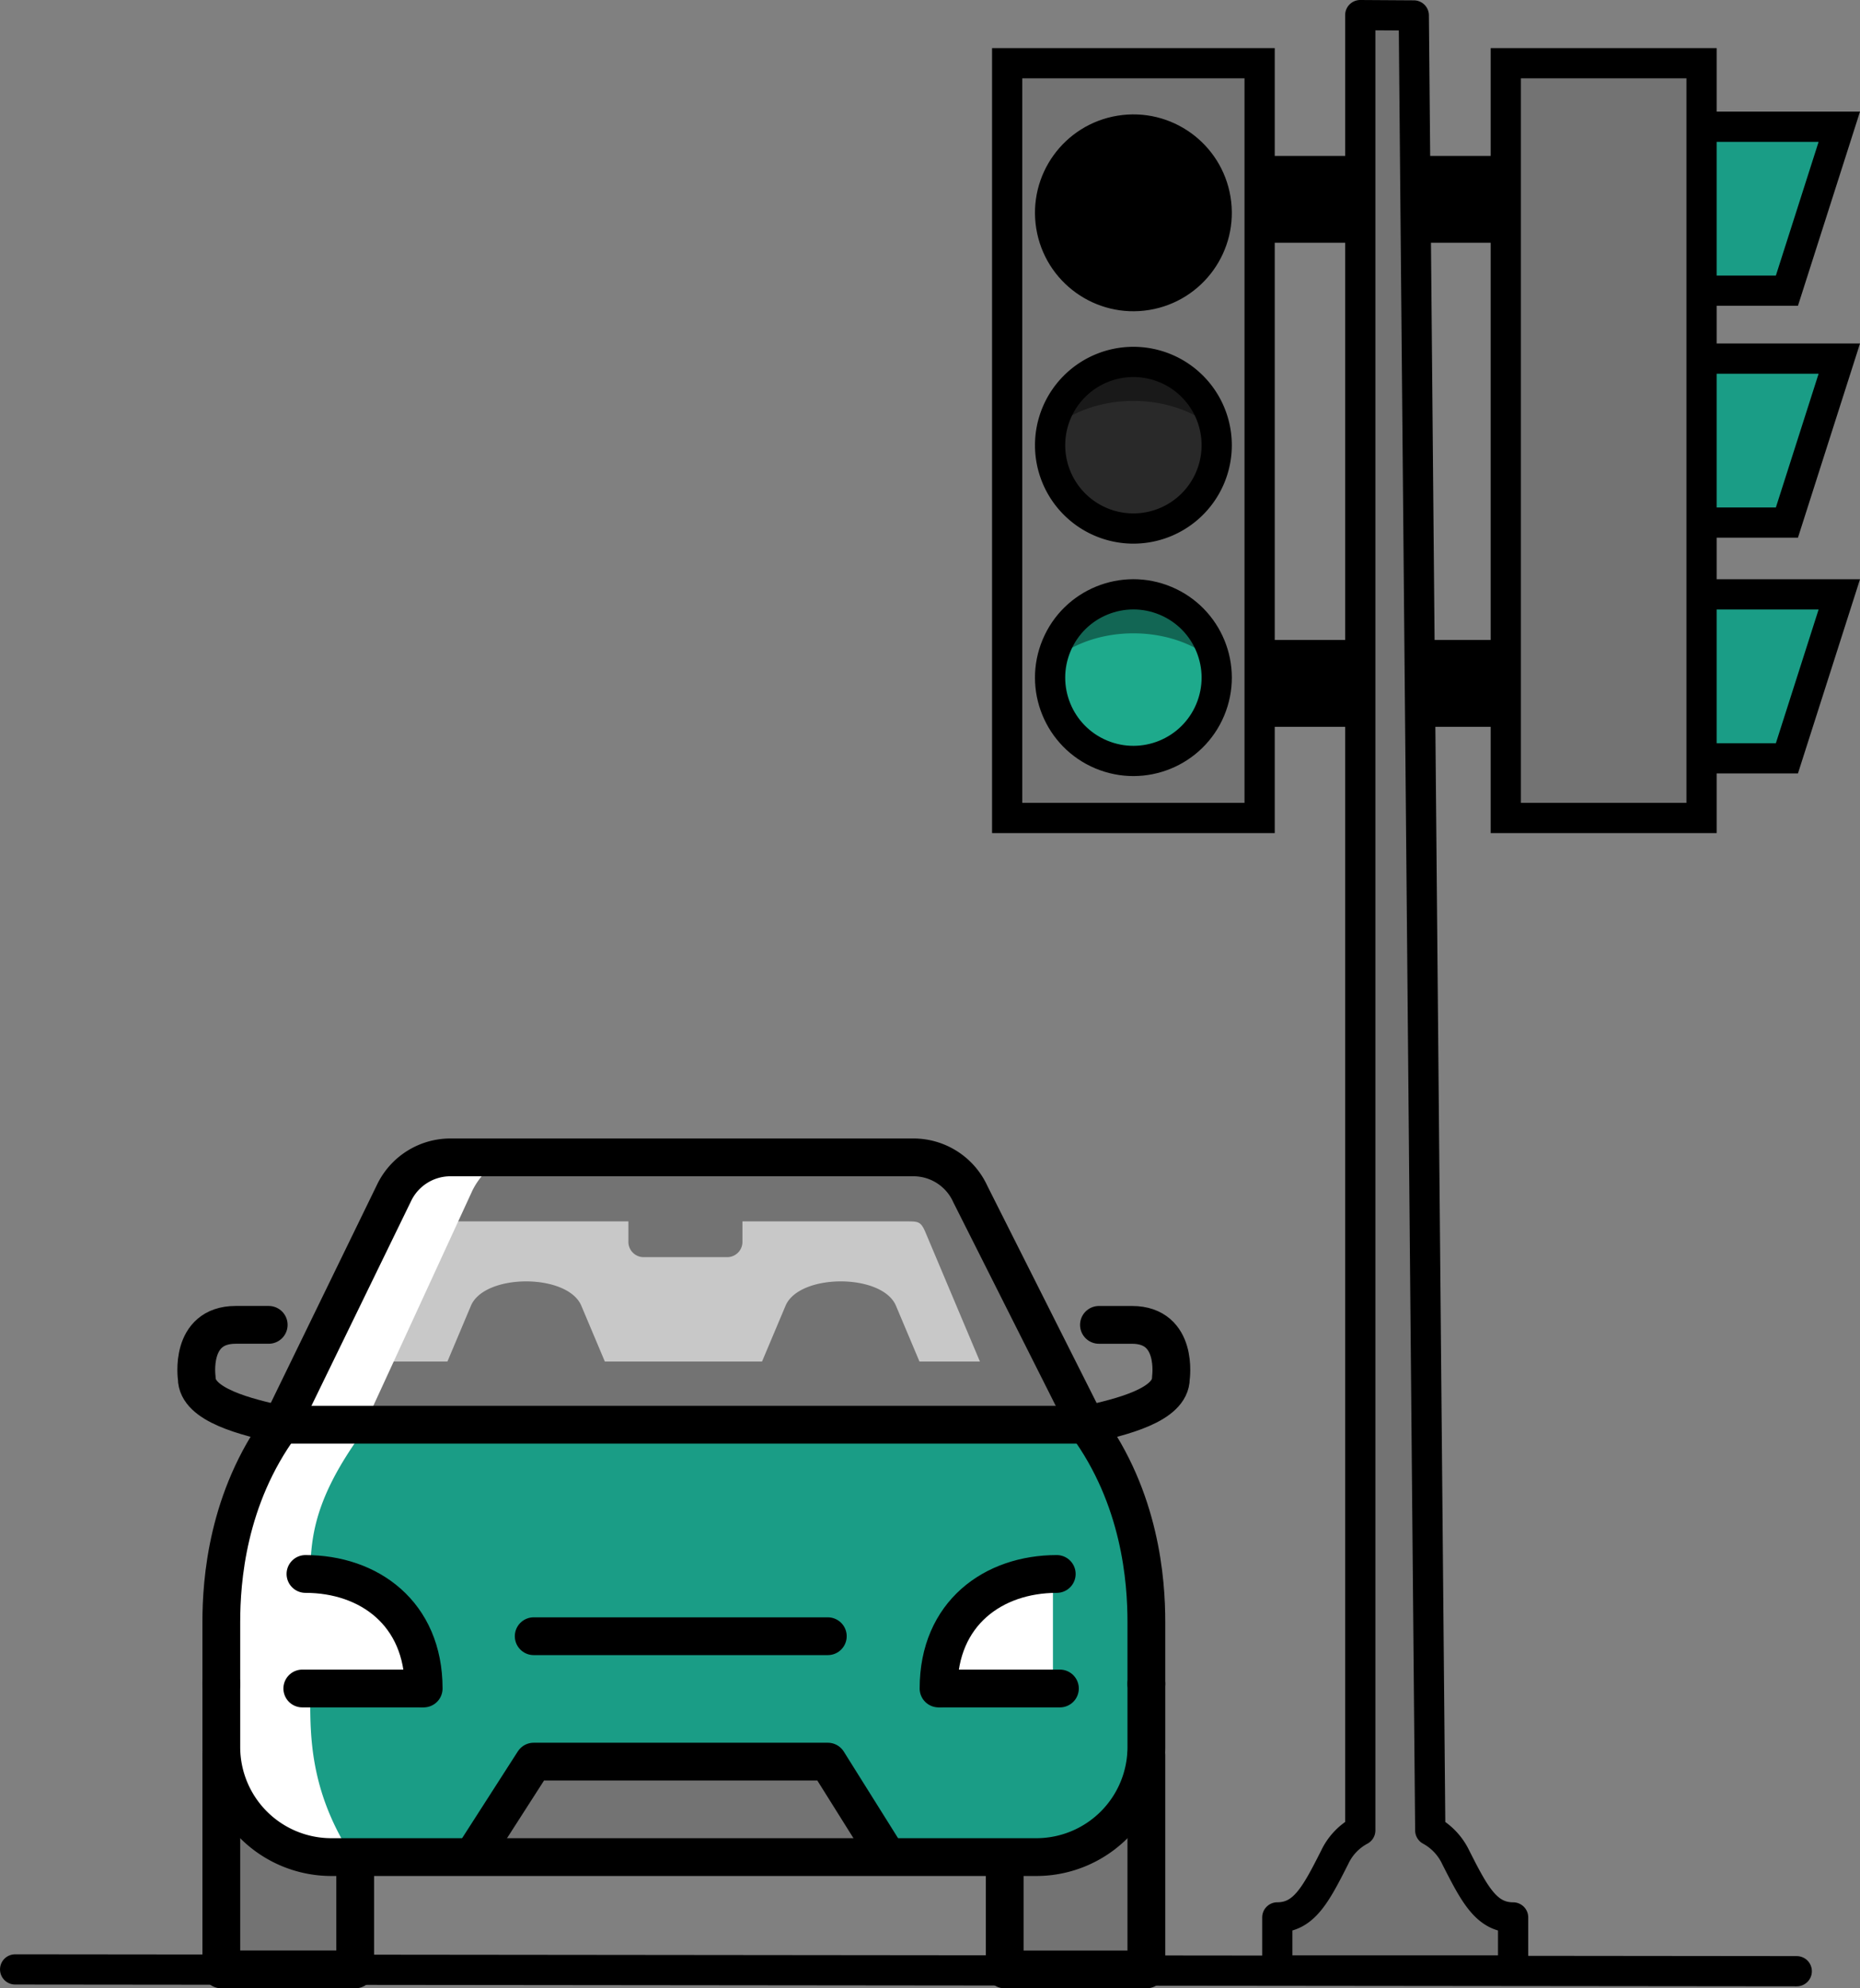 <svg xmlns="http://www.w3.org/2000/svg" width="246.098" height="263.073" viewBox="0 0 246.098 263.073">
  <rect x="0" y="0" width="246.098" height="263.073" fill="#808080" stroke="none"/>
  <g id="Group_384" data-name="Group 384" transform="translate(-21899.736 13468.58)">
    <path id="Path_1737" data-name="Path 1737" d="M2592.361-42.622h11.6l6.932-21.691h-18.531Z" transform="translate(19532.203 -13387.499)" fill="#1a9d86" stroke="#000" stroke-miterlimit="10" stroke-width="4"/>
    <path id="Path_1738" data-name="Path 1738" d="M2592.361,9.276h11.6l6.932-21.691h-18.531Z" transform="translate(19532.203 -13408.716)" fill="#1a9d86" stroke="#000" stroke-miterlimit="10" stroke-width="4"/>
    <path id="Path_1739" data-name="Path 1739" d="M2592.361,62.039h11.6l6.932-21.691h-18.531Z" transform="translate(19532.203 -13430.287)" fill="#1a9d86" stroke="#000" stroke-miterlimit="10" stroke-width="4"/>
    <rect id="Rectangle_264" data-name="Rectangle 264" width="61.367" height="7.488" transform="translate(22048.881 -13445.949)" stroke="#000" stroke-miterlimit="10" stroke-width="4"/>
    <rect id="Rectangle_265" data-name="Rectangle 265" width="61.367" height="7.489" transform="translate(22048.881 -13381.906)" stroke="#000" stroke-miterlimit="10" stroke-width="4"/>
    <path id="Path_590" data-name="Path 590" d="M2274.8,225.64l101.136.32,2.823,4.338,4.326,7.966.781,12.994.351,15.906-.629,8.79-4.412,3.568-6.748,3.311-21.233.332-43.951-.228-30.886.284-9.8-2.911-4.473-7.03-.781-15.834L2262.469,239l6.934-13.039Z" transform="translate(19667.545 -13506.037)" fill="#1a9d86" fill-rule="evenodd"/>
    <path id="Path_591" data-name="Path 591" d="M2316.336,313.6l8.968-13.5h38.911l7.34,13.5Z" transform="translate(19645.049 -13536.477)" fill="#737373" fill-rule="evenodd"/>
    <path id="Path_592" data-name="Path 592" d="M2279.935,259.906l6.621,2.426,3.715,3.612,2.076,5.445.487,3.48h-19.514l-.8-14.962Z" transform="translate(19662.961 -13520.046)" fill="#fff" fill-rule="evenodd"/>
    <path id="Path_593" data-name="Path 593" d="M2431.613,259.906l-5.125,2.426-3.715,3.612-2.076,5.445-.486,3.48h16.258V259.906Z" transform="translate(19602.582 -13520.046)" fill="#fff" fill-rule="evenodd"/>
    <path id="Path_594" data-name="Path 594" d="M2381.2,200.691,2367.44,173.83c-1.667-3.956-4.468-6.912-8.458-6.912h-60.96a11.33,11.33,0,0,0-9.8,6.912l-13.227,28.124Z" transform="translate(19661.949 -13482.03)" fill="#737373" fill-rule="evenodd"/>
    <path id="Path_595" data-name="Path 595" d="M2377.123,199.213l-7.208-17.1c-.62-1.474-.983-1.441-2.575-1.441H2345.7v2.658a2.018,2.018,0,0,1-1.95,2.072h-11.187a2.019,2.019,0,0,1-1.951-2.072v-2.658H2308.46c-1.6,0-1.956-.032-2.576,1.441l-7.208,17.1h7.991l3.107-7.376c1.813-4.3,12.8-4.305,14.612,0l3.108,7.376h20.8l3.108-7.376c1.813-4.3,12.8-4.305,14.613,0l3.108,7.376Z" transform="translate(19652.268 -13487.651)" fill="#c8c8c8" fill-rule="evenodd"/>
    <path id="Path_596" data-name="Path 596" d="M2261.588,249.047V218.712l2.673-9.975,6.423-9.175,9.86-19.4,5.493-11.58,3.527-1.662h9.04a9.6,9.6,0,0,0-3.784,4.028l-15.042,32.681c-6.427,9.1-6.427,14.2-6.427,19.723v14.673c0,5.519,0,13.226,6.427,22.331l-17.408-.516Z" transform="translate(19667.43 -13482.031)" fill="#fff" fill-rule="evenodd"/>
    <path id="Path_597" data-name="Path 597" d="M2261.588,334.444V312.249l3.564,1.3,4.7,4.1,6.367,1.6h3.556v15.191Z" transform="translate(19667.43 -13541.444)" fill="#737373" fill-rule="evenodd"/>
    <path id="Path_598" data-name="Path 598" d="M2455.575,334.444V312.249l-3.566,1.3-4.7,4.1-6.367,1.6h-3.553v15.191Z" transform="translate(19595.559 -13541.444)" fill="#737373" fill-rule="evenodd"/>
    <line id="Line_61" data-name="Line 61" x1="106.534" transform="translate(21936.947 -13280.077)" fill="none" stroke="#000" stroke-linecap="round" stroke-miterlimit="10" stroke-width="5"/>
    <line id="Line_62" data-name="Line 62" x1="38.911" transform="translate(21970.352 -13252.094)" fill="none" stroke="#000" stroke-linecap="round" stroke-miterlimit="10" stroke-width="5"/>
    <line id="Line_63" data-name="Line 63" x1="15.573" transform="translate(21939.734 -13245.177)" fill="none" stroke="#000" stroke-linecap="round" stroke-miterlimit="10" stroke-width="5"/>
    <path id="Path_599" data-name="Path 599" d="M2261.588,284.184v8.391A14.565,14.565,0,0,0,2276.11,307.1h93.352a14.566,14.566,0,0,0,14.522-14.522v-8.391" transform="translate(19667.43 -13529.97)" fill="none" stroke="#000" stroke-linecap="round" stroke-linejoin="round" stroke-width="5"/>
    <path id="Path_600" data-name="Path 600" d="M2261.588,260.471V252.3c0-5.519.781-16.369,7.931-26.12" transform="translate(19667.43 -13506.258)" fill="none" stroke="#000" stroke-linecap="round" stroke-linejoin="round" stroke-width="5"/>
    <path id="Path_601" data-name="Path 601" d="M2455.208,226.181c7.149,9.751,7.93,20.6,7.93,26.12v8.17" transform="translate(19588.275 -13506.258)" fill="none" stroke="#000" stroke-linecap="round" stroke-linejoin="round" stroke-width="5"/>
    <path id="Path_602" data-name="Path 602" d="M2318.787,313.293l7.519-11.714h38.91l7.34,11.714" transform="translate(19644.045 -13537.081)" fill="none" stroke="#000" stroke-linecap="round" stroke-linejoin="round" stroke-width="5"/>
    <path id="Path_603" data-name="Path 603" d="M2280.424,259.581c8.37,0,15.639,5.181,15.639,15.154" transform="translate(19659.729 -13519.912)" fill="none" stroke="#000" stroke-linecap="round" stroke-miterlimit="10" stroke-width="5"/>
    <line id="Line_64" data-name="Line 64" x2="15.573" transform="translate(22024.4 -13245.177)" fill="none" stroke="#000" stroke-linecap="round" stroke-miterlimit="10" stroke-width="5"/>
    <path id="Path_604" data-name="Path 604" d="M2437.748,259.581c-8.369,0-15.639,5.181-15.639,15.154" transform="translate(19601.807 -13519.912)" fill="none" stroke="#000" stroke-linecap="round" stroke-miterlimit="10" stroke-width="5"/>
    <path id="Path_605" data-name="Path 605" d="M2436.913,314.287v14.184h18.746V300.1" transform="translate(19595.754 -13536.479)" fill="none" stroke="#000" stroke-linecap="round" stroke-linejoin="round" stroke-width="5"/>
    <path id="Path_606" data-name="Path 606" d="M2456.864,203.835h4.371c6.184,0,5.145,7.048,5.145,7.048,0,3.583-6.6,5.147-11.172,6.165" transform="translate(19588.275 -13497.122)" fill="none" stroke="#000" stroke-linecap="round" stroke-linejoin="round" stroke-width="5"/>
    <path id="Path_607" data-name="Path 607" d="M2274.994,201.72l14.9-30.611a8.27,8.27,0,0,1,7.488-4.761h61.258a8.267,8.267,0,0,1,7.534,4.86l15.356,30.513" transform="translate(19661.949 -13481.797)" fill="none" stroke="#000" stroke-linecap="round" stroke-linejoin="round" stroke-width="5"/>
    <path id="Path_608" data-name="Path 608" d="M2267.222,217.044c-4.566-1.015-11.173-2.58-11.173-6.165,0,0-1.039-7.048,5.145-7.048h4.373" transform="translate(19669.721 -13497.121)" fill="none" stroke="#000" stroke-linecap="round" stroke-linejoin="round" stroke-width="5"/>
    <path id="Path_609" data-name="Path 609" d="M2261.588,300.1V328.47H2279.3V314.287" transform="translate(19667.43 -13536.479)" fill="none" stroke="#000" stroke-linecap="round" stroke-linejoin="round" stroke-width="5"/>
    <line id="Line_65" data-name="Line 65" x1="235.728" y1="0.239" transform="translate(21901.738 -13208.009)" fill="none" stroke="#000" stroke-linecap="round" stroke-miterlimit="10" stroke-width="4"/>
    <g id="Group_379" data-name="Group 379" transform="translate(22032.996 -13460.215)">
      <rect id="Rectangle_235" data-name="Rectangle 235" width="33.402" height="99.86" transform="translate(0 0)" fill="#737373" stroke="#000" stroke-miterlimit="10" stroke-width="4"/>
    </g>
    <g id="Group_380" data-name="Group 380" transform="translate(22037.045 -13453.076)">
      <g id="Group_304" data-name="Group 304" transform="translate(0 0)">
        <ellipse id="Ellipse_45" data-name="Ellipse 45" cx="11.021" cy="11.021" rx="11.021" ry="11.021" transform="matrix(0.987, -0.161, 0.161, 0.987, 0, 3.551)" stroke="#000" stroke-miterlimit="10" stroke-width="4"/>
      </g>
    </g>
    <g id="Group_381" data-name="Group 381" transform="translate(22038.676 -13420.694)">
      <g id="Group_306" data-name="Group 306" transform="translate(0 0)">
        <path id="Path_1655" data-name="Path 1655" d="M2447.078-.655A11.022,11.022,0,0,0,2458.1,10.366,11.022,11.022,0,0,0,2469.121-.655,11.021,11.021,0,0,0,2458.1-11.676,11.021,11.021,0,0,0,2447.078-.655Z" transform="translate(-2447.078 11.676)" fill="#292929" stroke="#000" stroke-miterlimit="10" stroke-width="4"/>
      </g>
    </g>
    <g id="Group_382" data-name="Group 382" transform="translate(22035.27 -13393.35)">
      <g id="Group_308" data-name="Group 308" transform="translate(0 0)">
        <ellipse id="Ellipse_46" data-name="Ellipse 46" cx="11.021" cy="11.021" rx="11.021" ry="11.021" transform="translate(0 20.324) rotate(-67.228)" fill="#1eaa8c" stroke="#000" stroke-miterlimit="10" stroke-width="4"/>
      </g>
    </g>
    <path id="Path_1740" data-name="Path 1740" d="M2457.266-59.378c-5.176,0-9.71,2.074-12.226,5.183a12.246,12.246,0,0,1,12.226-11.567A12.246,12.246,0,0,1,2469.493-54.2C2466.976-57.3,2462.443-59.378,2457.266-59.378Z" transform="translate(19592.432 -13386.907)" opacity="0.4"/>
    <path id="Path_1741" data-name="Path 1741" d="M2457.266-7.364c-5.176,0-9.71,2.075-12.226,5.184a12.247,12.247,0,0,1,12.226-11.568A12.247,12.247,0,0,1,2469.493-2.18C2466.976-5.289,2462.443-7.364,2457.266-7.364Z" transform="translate(19592.432 -13408.171)" opacity="0.4"/>
    <path id="Path_1742" data-name="Path 1742" d="M2457.266,44.652c-5.176,0-9.71,2.075-12.226,5.184a12.245,12.245,0,0,1,24.453,0C2466.976,46.727,2462.443,44.652,2457.266,44.652Z" transform="translate(19592.432 -13429.437)" opacity="0.4"/>
    <g id="Group_383" data-name="Group 383" transform="translate(22098.969 -13460.215)">
      <rect id="Rectangle_236" data-name="Rectangle 236" width="25.901" height="99.86" transform="translate(0 0)" fill="#737373" stroke="#000" stroke-miterlimit="10" stroke-width="4"/>
    </g>
    <path id="Path_1743" data-name="Path 1743" d="M2508.905-89.293V150.878a7.813,7.813,0,0,0-3.387,3.576c-2.5,4.933-4.072,7.942-7.589,7.942v7.019h31.2V162.4c-3.516,0-5.086-3.009-7.588-7.942a7.921,7.921,0,0,0-3.375-3.576l-2.179-240.131Z" transform="translate(19570.809 -13377.287)" fill="#737373" stroke="#000" stroke-linecap="round" stroke-linejoin="round" stroke-width="4"/>
  </g>
</svg>

